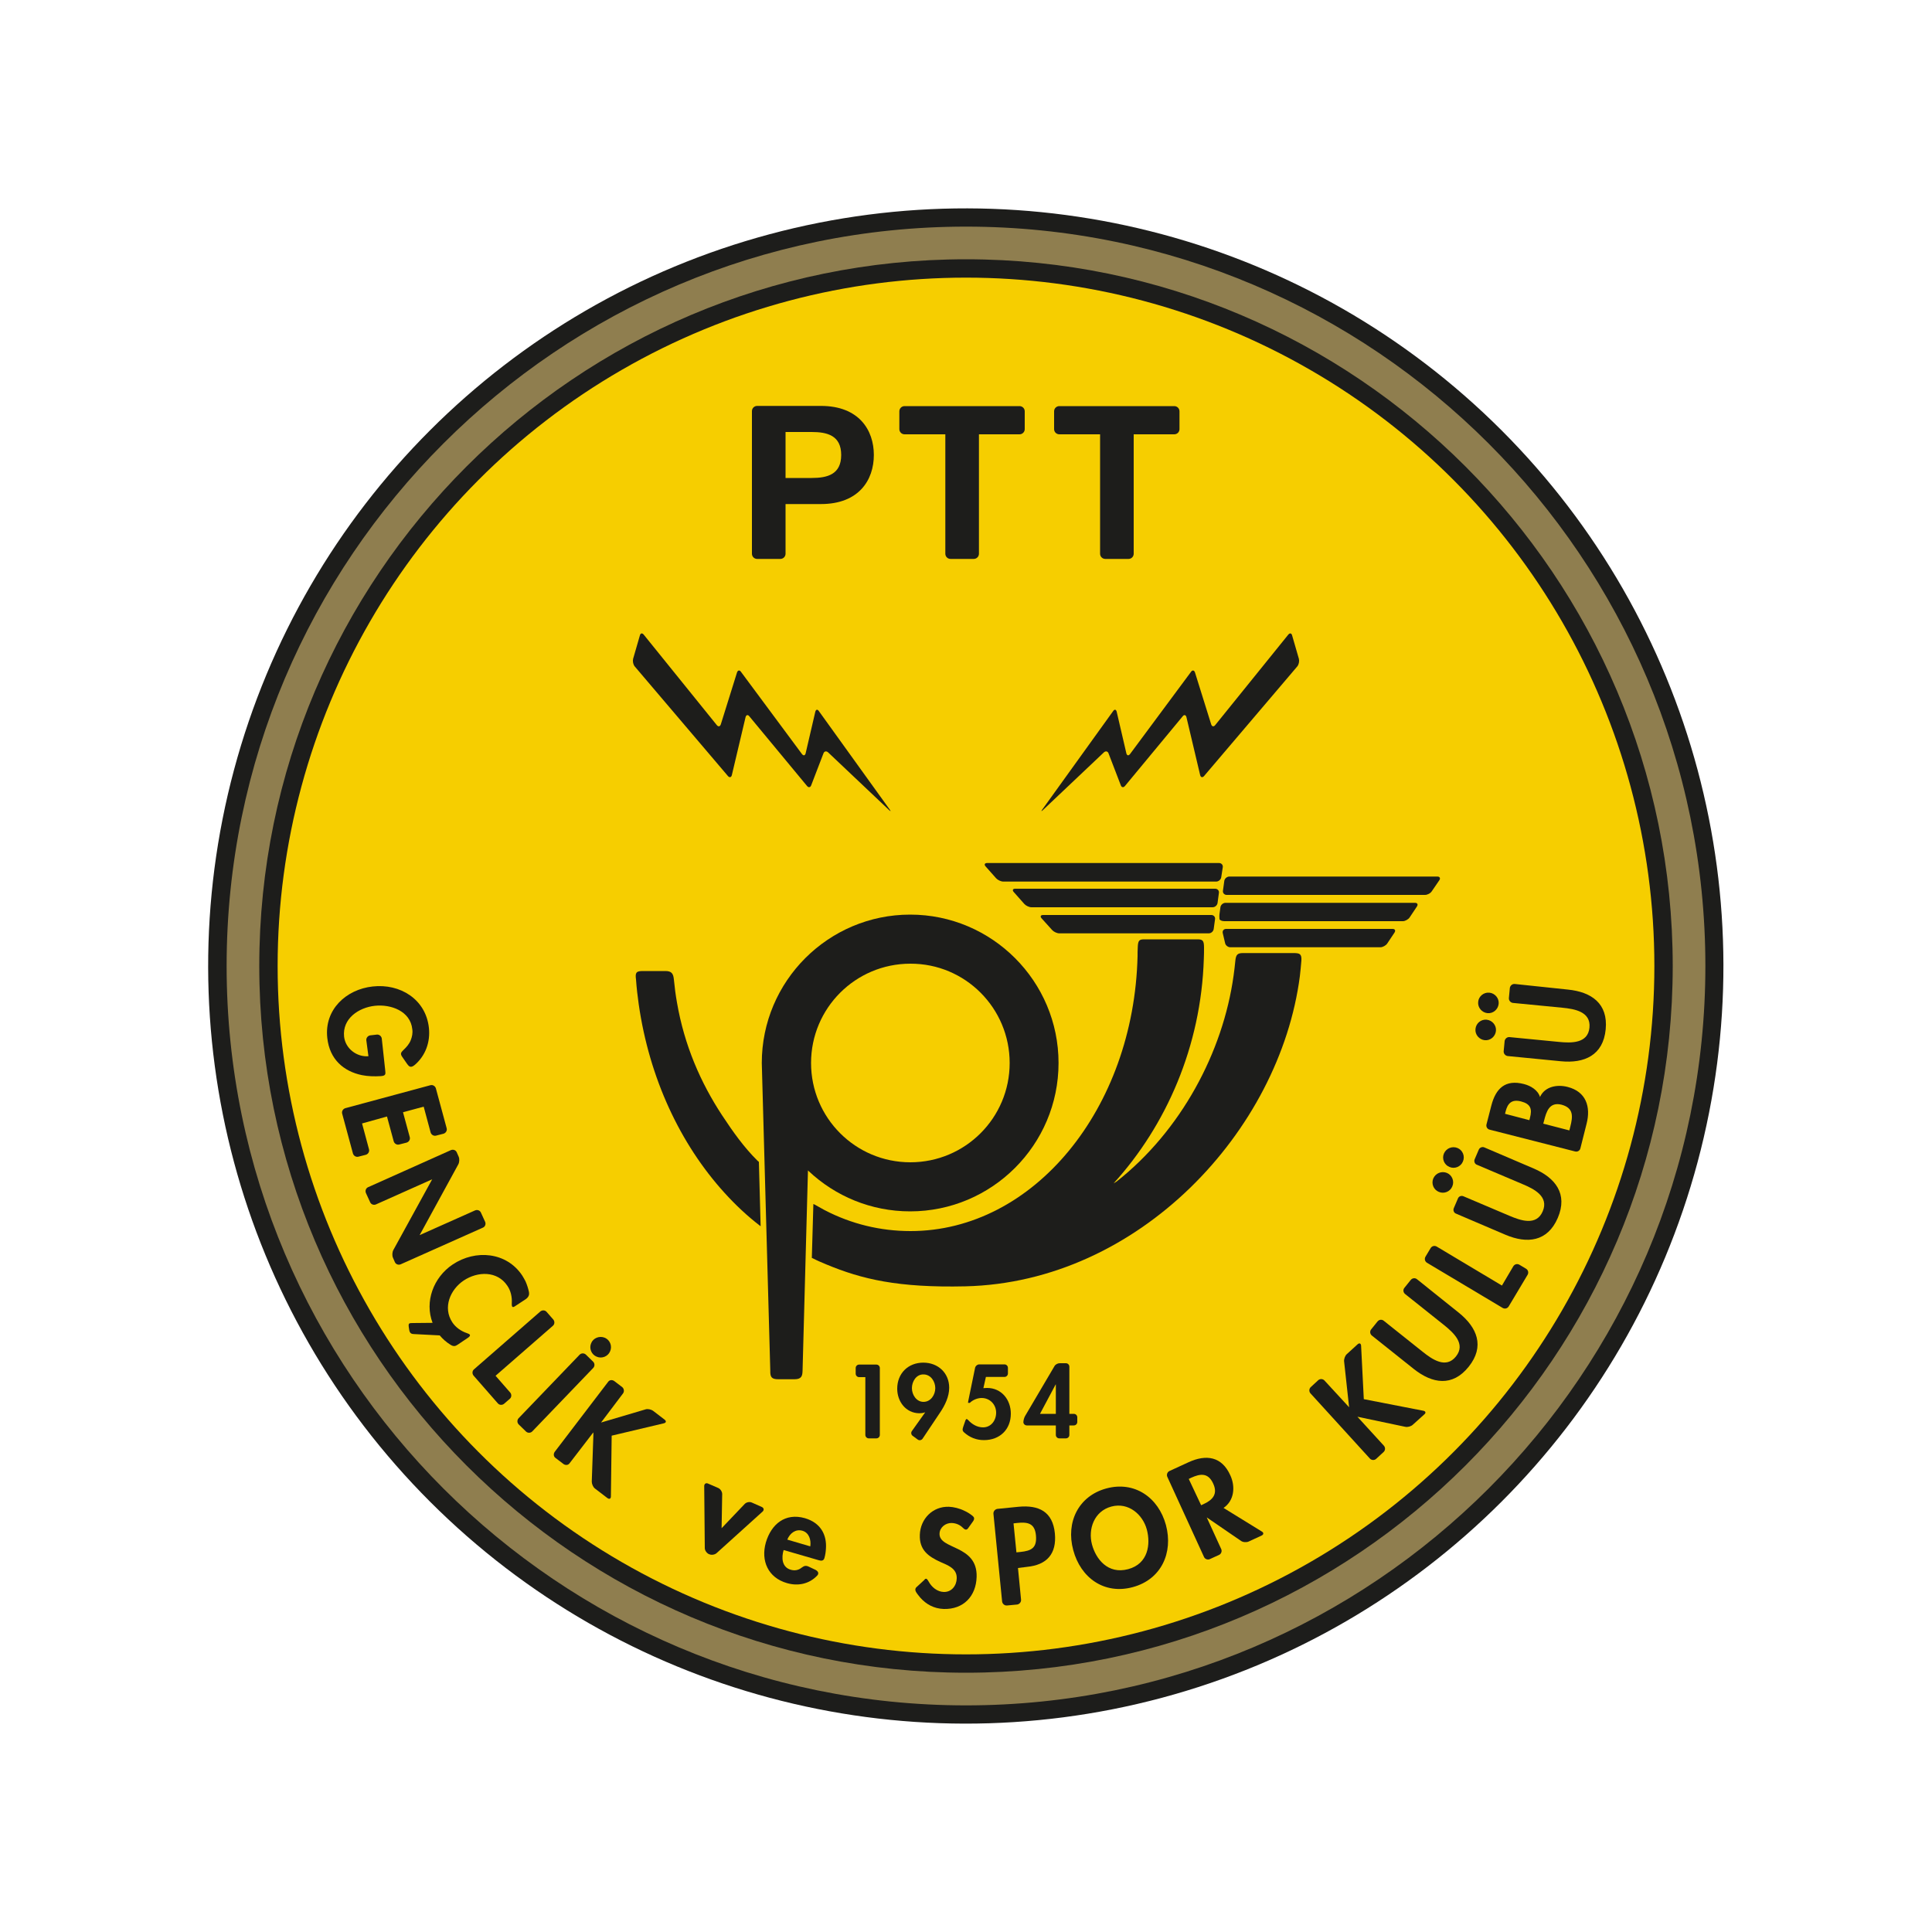 <?xml version="1.0" encoding="utf-8"?>
<!-- Generator: Adobe Illustrator 24.2.0, SVG Export Plug-In . SVG Version: 6.00 Build 0)  -->
<svg version="1.1" id="katman_1" xmlns="http://www.w3.org/2000/svg" xmlns:xlink="http://www.w3.org/1999/xlink" x="0px" y="0px"
	 viewBox="0 0 1000 1000" style="enable-background:new 0 0 1000 1000;" xml:space="preserve">
<style type="text/css">
	.st0{fill:#1D1D1B;}
	.st1{fill:#F6CE00;}
	.st2{fill:#8F7E4F;}
</style>
<g>
	
		<ellipse transform="matrix(0.707 -0.707 0.707 0.707 -207.107 500)" class="st0" cx="500" cy="500" rx="392.2" ry="392.2"/>
	<circle class="st1" cx="500" cy="500" r="356.3"/>
	<path class="st2" d="M117.3,500c0-211,171.7-382.7,382.7-382.7c211,0,382.7,171.7,382.7,382.7S711,882.7,500,882.7
		C289,882.7,117.3,711,117.3,500z M134.2,500c0,201.7,164.1,365.8,365.8,365.8c201.7,0,365.8-164.1,365.8-365.8
		S701.7,134.2,500,134.2C298.3,134.2,134.2,298.3,134.2,500z"/>
	<path class="st0" d="M522.6,550.2c0,28.4-23,51.4-51.4,51.4c-28.4,0-51.4-23-51.4-51.4c0-28.4,23-51.4,51.4-51.4
		C499.6,498.7,522.6,521.8,522.6,550.2z M415.4,709.6l2.8-103.8l0.3,0.3c13.8,13,32.3,20.9,52.6,20.9c42.3,0,76.8-34.4,76.8-76.8
		c0-42.3-34.4-76.8-76.8-76.8c-42.3,0-76.8,34.4-76.8,76.8l4.4,159.3c-0.1,3.4,0.8,4.4,4.2,4.4h8.3C415,713.9,415.3,712,415.4,709.6
		z"/>
	<path class="st0" d="M333.2,328.5c-0.8-1-1.7-0.8-2,0.4l-3.5,12.1c-0.3,1.2,0,2.9,0.8,3.9l48.3,56.8c0.8,0.9,1.7,0.7,2-0.5l7.1-30
		c0.3-1.2,1.2-1.4,1.9-0.5l29.9,36.1c0.8,1,1.8,0.8,2.2-0.4l6.3-16.4c0.4-1.2,1.5-1.4,2.4-0.6l31.6,29.9c0.9,0.8,1,0.7,0.3-0.3
		l-36.7-51c-0.7-1-1.5-0.8-1.8,0.4l-5,21.5c-0.3,1.2-1.1,1.4-1.9,0.4l-31.6-42.6c-0.7-1-1.6-0.8-2,0.3l-8.4,26.9
		c-0.4,1.2-1.3,1.4-2.1,0.4L333.2,328.5z"/>
	<path class="st0" d="M189.6,538.4c-0.1-1.2,0.8-2.3,2-2.5l3.5-0.4c1.2-0.1,2.3,0.8,2.5,2l1.8,16.6c0.2,1.9,0.3,2.7-2.3,2.9
		c-3.4,0.2-6.7,0.1-9.7-0.5c-9.4-1.9-16.8-8.1-18-19.3c-1.6-14.6,9.7-25.1,23.5-26.6c14.2-1.6,27.5,6.6,29.1,21.4
		c0.8,7.4-1.8,14.4-7.2,19.1c-2.2,1.9-3.1,0.9-4-0.3l-2.7-3.9c-0.9-1.4-0.7-2.1,0.7-3.4c1.6-1.5,3-3.1,3.8-5.1
		c0.7-1.8,1.1-3.7,0.8-5.7c-1-9.4-11.1-13-19.4-12.1c-8.3,0.9-16.9,6.6-15.9,16c0.7,6.1,6.5,10.6,12.6,10.1L189.6,538.4z"/>
	<path class="st0" d="M187.4,581.5l3.6,13.4c0.3,1.2-0.4,2.4-1.6,2.8l-3.9,1c-1.2,0.3-2.4-0.4-2.8-1.6l-5.6-20.7
		c-0.3-1.2,0.4-2.4,1.6-2.8l44.1-11.9c1.2-0.3,2.4,0.4,2.8,1.6l5.6,20.7c0.3,1.2-0.4,2.4-1.6,2.8l-3.9,1c-1.2,0.3-2.4-0.4-2.8-1.6
		l-3.6-13.4l-10.7,2.9l3.5,12.9c0.3,1.2-0.4,2.4-1.6,2.8l-3.9,1c-1.2,0.3-2.4-0.4-2.8-1.6l-3.5-12.9L187.4,581.5z"/>
	<path class="st0" d="M214,690.5c-2-0.1-2.1-1.4-2.4-3.5c-0.3-2.1,0.1-2.2,2.1-2.2l10.2-0.1c-4.2-10.9,0.4-23.5,10.4-30.2
		c11.8-7.9,27.9-6.5,36,5.7c0.6,1,1.2,2,1.7,3c0.8,1.8,1.4,3.7,1.8,5.6c0.2,1.2,0,2.4-1.6,3.6l-5.8,3.8c-1.1,0.7-1.6,0.3-1.5-1.6
		c0.2-3.2-0.5-6.5-2.3-9.1c-5.2-7.8-15.4-7.5-22.6-2.7c-7,4.7-10.9,14-5.9,21.6c1.7,2.6,4.5,4.6,7.5,5.6c1.6,0.5,2.4,1.1,0.8,2.3
		l-5.5,3.7c-1.2,0.8-2.1,1.1-3.8,0c-2.1-1.3-3.9-2.9-5.5-4.8C227.6,691.2,216,690.6,214,690.5z"/>
	<path class="st0" d="M286.2,686.2c0.9-0.8,1-2.2,0.2-3.2l-3.5-4c-0.8-0.9-2.2-1-3.2-0.2l-34.4,30c-0.9,0.8-1,2.2-0.2,3.2l12.6,14.4
		c0.8,0.9,2.2,1,3.2,0.2l3-2.6c0.9-0.8,1-2.2,0.2-3.2l-7.6-8.7L286.2,686.2z"/>
	<path class="st0" d="M275.5,740.9c-0.9,0.9-2.3,0.9-3.2,0.1l-3.8-3.7c-0.9-0.9-0.9-2.3-0.1-3.2l31.6-32.9c0.9-0.9,2.3-0.9,3.2-0.1
		l3.8,3.7c0.9,0.9,0.9,2.3,0.1,3.2L275.5,740.9z"/>
	<path class="st0" d="M307.1,741.4c0,0,0.1,1.1,0,2.3l-0.8,23.2c0,1.2,0.7,2.9,1.7,3.6l6.4,4.9c1,0.7,1.8,0.4,1.8-0.9l0.4-31.4
		l27-6.4c1.2-0.3,1.4-1.1,0.4-1.9l-6-4.6c-1-0.7-2.8-1.1-3.9-0.7l-23,6.8l11.4-15.1c0.7-1,0.5-2.4-0.4-3.2l-4.2-3.2
		c-1-0.7-2.4-0.6-3.1,0.4l-27.7,36.3c-0.7,1-0.6,2.4,0.4,3.1l4.2,3.2c1,0.7,2.4,0.6,3.1-0.4L307.1,741.4z"/>
	<path class="st0" d="M385.5,778.4c0.9-0.9,2.5-1.2,3.6-0.7l5.2,2.3c1.1,0.5,1.3,1.6,0.4,2.4l-23.8,21.5c-0.9,0.8-2.6,1.1-3.7,0.6
		l-0.3-0.1c-1.1-0.5-2.1-1.9-2.1-3.1l-0.3-32.1c0-1.2,0.9-1.8,2-1.3l5.3,2.3c1.1,0.5,2,1.9,2,3.1l-0.3,17.7L385.5,778.4z"/>
	<path class="st0" d="M422.8,815.7c-4,4.1-9.7,5.4-15.5,3.7c-9.7-2.8-13.6-11.5-10.9-21c2.8-9.5,10-15.5,20.2-12.6
		c8.2,2.4,11.4,8.6,10.9,15.8c-0.1,1.6-0.3,3.2-0.8,4.9c-0.4,1.3-1.4,1.5-2.8,1.1l-18.3-5.3c-1.2,4-0.9,8.9,3.7,10.2
		c2.1,0.6,4,0.2,5.5-1c1.2-0.8,1.9-1.4,3.6-0.7l3.8,1.8C423.8,813.5,423.9,814.7,422.8,815.7z M419.4,800.4c0.5-3.3-0.6-7.1-4.1-8.1
		c-3.6-1-6.5,1.4-7.8,4.6L419.4,800.4z"/>
	<path class="st0" d="M480.6,818.5c1.6,3,4.5,5.4,7.9,5.5c4,0.1,6.6-3.2,6.7-7c0.2-5.2-4.6-6.8-8.4-8.5c-6.4-2.9-11-6.3-10.7-14.1
		c0.3-8.3,6.7-14.8,15.1-14.5c2.4,0.1,5.4,0.8,8,2.1c1.6,0.7,3.1,1.7,4.3,2.7c0.7,0.6,1.1,1.4,0.1,2.8l-2.5,3.5
		c-0.9,1.3-1.9,0.6-2.7-0.2c-1.5-1.5-3.4-2.4-5.8-2.5c-3.1-0.1-6.2,2.2-6.3,5.5c-0.3,8.4,19.7,5.6,19.2,22.4
		c-0.3,10-6.8,16.9-17.1,16.6c-5-0.2-9-2.4-12.1-5.9c-0.7-0.9-1.5-1.8-2.1-2.8c-0.7-1.2-0.5-2.1,0.4-2.8l3.8-3.5
		C479.2,816.6,479.9,817.2,480.6,818.5z"/>
	<path class="st0" d="M526.9,811.6l1.6,16.4c0.1,1.2-0.8,2.3-2,2.5l-5.3,0.5c-1.2,0.1-2.3-0.8-2.5-2l-4.5-45.5
		c-0.1-1.2,0.8-2.3,2-2.5l11-1.1c10.5-1,17.7,2.5,18.8,13.8c1,10.6-4.2,16.3-14.4,17.3L526.9,811.6z M526.1,803.5l2-0.2
		c5.8-0.6,8.7-2.1,8.1-8.6c-0.6-6.4-4.4-7-9.9-6.4l-1.7,0.2L526.1,803.5z"/>
	<path class="st0" d="M586.3,821.5c-14.8,4-27-4.9-30.8-19.2c-3.9-14.4,2.7-28,17.2-31.9c14.5-3.9,26.9,4.6,30.8,19
		C607.3,803.7,601.1,817.5,586.3,821.5z M575.2,779.8c-8.9,2.4-12.1,11.7-10,19.6c2,7.5,8.2,15.6,18.7,12.8
		c10.5-2.8,11.7-13,9.7-20.5C591.5,783.9,584.1,777.4,575.2,779.8z"/>
	<path class="st0" d="M624.6,785.4l7.5,16.4c0.5,1.1,0,2.5-1.1,3l-4.8,2.2c-1.1,0.5-2.5,0-3-1.1l-19-41.5c-0.5-1.1,0-2.5,1.1-3
		l10-4.6c9-4.1,17.1-3,21.5,6.8c2.7,5.8,2.1,13.1-3.5,16.9l19.8,12.2c1.1,0.6,1,1.6-0.1,2.1l-6.7,3.1c-1.1,0.5-2.9,0.4-3.9-0.3
		L624.6,785.4z M621.7,779.1l1.1-0.5c4.9-2.2,7.7-5.3,5.1-10.8c-2.6-5.6-6.6-5.1-11.4-2.9l-1.2,0.6L621.7,779.1z"/>
	<path class="st0" d="M702.6,733.3l13.7,15c0.8,0.9,0.8,2.3-0.1,3.2l-3.9,3.6c-0.9,0.8-2.3,0.8-3.2-0.1l-30.8-33.8
		c-0.8-0.9-0.8-2.3,0.1-3.2l3.9-3.6c0.9-0.8,2.3-0.8,3.2,0.1l12.8,13.9l-2.6-23.8c-0.1-1.2,0.5-2.9,1.4-3.7l5.6-5.1
		c0.9-0.8,1.7-0.5,1.8,0.7l1.4,27.7l30.8,6c1.2,0.2,1.5,1.1,0.5,1.9l-6,5.4c-0.9,0.8-2.6,1.3-3.9,1L702.6,733.3z"/>
	<path class="st0" d="M733.4,662.1c-1-0.8-2.4-0.6-3.2,0.4l-3.3,4.1c-0.8,1-0.6,2.4,0.4,3.2l20.2,16.1c4.8,3.9,11.3,9.7,6.1,16.2
		c-5.2,6.5-12.3,1.5-17.2-2.4l-20.2-16.1c-1-0.8-2.4-0.6-3.2,0.4l-3.3,4.1c-0.8,1-0.6,2.4,0.4,3.2l21.7,17.3
		c9.6,7.6,20,9.3,28.4-1.2c8.4-10.5,4.4-20.3-5.2-28L733.4,662.1z"/>
	<path class="st0" d="M743.6,645.2c-1.1-0.6-2.4-0.3-3.1,0.8l-2.7,4.5c-0.6,1.1-0.3,2.4,0.8,3.1l39.2,23.4c1.1,0.6,2.4,0.3,3.1-0.8
		l9.8-16.4c0.6-1.1,0.3-2.4-0.8-3.1l-3.5-2.1c-1.1-0.6-2.4-0.3-3.1,0.8l-5.9,10L743.6,645.2z"/>
	<path class="st0" d="M748.9,607.1c2.7,1.1,4,4.3,2.8,7c-1.1,2.7-4.3,4-7,2.8c-2.7-1.1-4-4.3-2.8-7
		C743.1,607.2,746.2,606,748.9,607.1z"/>
	<path class="st0" d="M754.4,594.2c2.7,1.1,4,4.3,2.8,7c-1.1,2.7-4.3,4-7,2.8c-2.7-1.1-4-4.3-2.8-7
		C748.6,594.3,751.7,593.1,754.4,594.2z"/>
	<path class="st0" d="M768.3,593.9c-1.1-0.5-2.5,0.1-2.9,1.2l-2.1,4.9c-0.5,1.1,0,2.5,1.2,2.9l23.8,10.1c5.7,2.4,13.5,6.3,10.2,14
		c-3.3,7.7-11.5,4.7-17.2,2.3l-23.8-10.1c-1.1-0.5-2.5,0-2.9,1.2l-2.1,4.9c-0.5,1.1,0,2.5,1.2,2.9l25.5,10.9
		c11.3,4.8,21.8,3.6,27.1-8.7c5.3-12.4-1.2-20.8-12.5-25.6L768.3,593.9z"/>
	<path class="st0" d="M771.9,572.3c2.3-9,7.3-13.7,16.9-11.2c3.5,0.9,7.2,3.1,8.3,6.7c2.5-5.5,9-6.6,14.3-5.2
		c9.5,2.4,12.1,10.2,9.8,19.1l-3.2,12.7c-0.3,1.2-1.5,1.9-2.7,1.6l-44.3-11.3c-1.2-0.3-1.9-1.5-1.6-2.7L771.9,572.3z M791.6,579.8
		l0.3-1.2c1.2-4.6,0.4-7.2-4.6-8.5c-5-1.3-7,1.2-8,5.2l-0.3,1.2L791.6,579.8z M812.3,585.1l0.5-2c1.3-5.1,1.8-9.6-4.5-11.3
		c-6.3-1.6-7.9,3.5-9.1,8.3l-0.4,1.5L812.3,585.1z"/>
	<path class="st0" d="M769.5,527.8c2.9,0.3,5.1,2.9,4.8,5.8c-0.3,2.9-2.9,5.1-5.8,4.8c-2.9-0.3-5.1-2.9-4.8-5.8
		C764,529.6,766.6,527.5,769.5,527.8z"/>
	<path class="st0" d="M770.9,513.8c2.9,0.3,5.1,2.9,4.8,5.8c-0.3,2.9-2.9,5.1-5.8,4.8c-2.9-0.3-5.1-2.9-4.8-5.8
		C765.3,515.7,768,513.5,770.9,513.8z"/>
	<path class="st0" d="M784,509.3c-1.2-0.1-2.3,0.8-2.5,2l-0.5,5.3c-0.1,1.2,0.8,2.3,2,2.5l25.7,2.5c6.2,0.6,14.8,2,14,10.3
		c-0.8,8.3-9.5,8-15.7,7.4l-25.7-2.5c-1.2-0.1-2.3,0.8-2.5,2l-0.5,5.3c-0.1,1.2,0.8,2.3,2,2.5l27.6,2.7c12.2,1.2,21.9-3.1,23.2-16.5
		c1.3-13.4-7.4-19.4-19.6-20.6L784,509.3z"/>
	<path class="st0" d="M666.8,328.5c0.8-1,1.7-0.8,2,0.4l3.5,12.1c0.3,1.2,0,2.9-0.8,3.9l-48.3,56.8c-0.8,0.9-1.7,0.7-2-0.5l-7.1-30
		c-0.3-1.2-1.2-1.4-1.9-0.5l-29.9,36.1c-0.8,1-1.8,0.8-2.2-0.4l-6.3-16.4c-0.4-1.2-1.5-1.4-2.4-0.6l-31.6,29.9
		c-0.9,0.8-1,0.7-0.3-0.3l36.7-51c0.7-1,1.5-0.8,1.8,0.4l5,21.5c0.3,1.2,1.1,1.4,1.9,0.4l31.6-42.6c0.7-1,1.6-0.8,2,0.3l8.4,26.9
		c0.4,1.2,1.3,1.4,2.1,0.4L666.8,328.5z"/>
	<path class="st0" d="M332.7,502.6h11.7c3.2,0,4.1,1.3,4.4,4.4c0.4,4.1,0.9,8,1.6,11.9c3.8,22.1,12.2,41.4,23.3,58.3
		c5.6,8.5,11.4,16.7,18.4,23.6l0.7,0.6l0.9,33.3l-0.4-0.3c-6.5-5-12.6-10.7-18.3-17c-22.9-25.2-38.9-59.3-44.4-97.6
		c-0.6-4.2-1.1-8.5-1.4-12.8C328.7,503.4,329.3,502.6,332.7,502.6z"/>
	<path class="st0" d="M673.6,497.1c-0.2,2.7-0.5,5.5-0.8,8.2c-10.4,80.1-83.3,158.4-173.1,160.5c-34.9,0.8-53.6-3.7-71.9-11.3
		c-2.4-1-4.8-2-7.1-3.2l-0.5-0.2c0.3-10.7,0.6-20.6,0.8-27.9l0.5,0.2c1.8,1,3.6,2,5.4,3c13.7,7.1,28.7,10.8,44.4,10.8
		c63.7,0,115.6-63.3,117.5-142.3c0-1.5,0-3,0.1-4.5c0.1-4,1-4.2,3.7-4.2h27.1c2.7,0,3.5,0.5,3.5,4.2c0,2,0,3.9-0.1,5.8
		c-1.4,45.4-19.5,86.4-46.7,116.3l1.5-0.9c33.4-26.3,55.1-67,60.6-106.6c0.4-2.5,0.6-5.1,0.9-7.6c0.3-3.4,1.2-4.1,4.1-4.1H670
		C672.5,493.4,673.8,493.6,673.6,497.1z"/>
	<path class="st0" d="M729.6,474.9c-0.7,1-2.3,1.9-3.5,1.9h-92.4c-1.2,0-2.4-0.5-2.5-1.1c-0.1-0.6-0.1-2.1,0.1-3.3l0.4-2.9
		c0.2-1.2,1.4-2.2,2.6-2.2h98.1c1.2,0,1.7,0.8,1,1.9L729.6,474.9z"/>
	<path class="st0" d="M632.9,448.9c0.2-1.2-0.7-2.2-1.9-2.2H510.9c-1.2,0-1.6,0.8-0.8,1.7l5.5,6.2c0.8,0.9,2.5,1.7,3.7,1.7h110.2
		c1.2,0,2.4-1,2.6-2.2L632.9,448.9z"/>
	<path class="st0" d="M630.2,467.4c-0.2,1.2-1.3,2.2-2.6,2.2h-93.7c-1.2,0-2.9-0.8-3.7-1.7l-5.5-6.2c-0.8-0.9-0.5-1.7,0.7-1.7h103.6
		c1.2,0,2.1,1,1.9,2.2L630.2,467.4z"/>
	<path class="st0" d="M628.2,480.9c-0.2,1.2-1.3,2.2-2.6,2.2h-77.3c-1.2,0-2.9-0.8-3.7-1.7l-5.5-6.1c-0.8-0.9-0.5-1.7,0.8-1.7H627
		c1.2,0,2.1,1,1.9,2.2L628.2,480.9z"/>
	<path class="st0" d="M718,488.4c-0.7,1-2.3,1.9-3.5,1.9h-77.7c-1.2,0-2.5-1-2.7-2.2l-1.2-5.1c-0.3-1.2,0.5-2.2,1.7-2.2h86.2
		c1.2,0,1.7,0.8,1,1.9L718,488.4z"/>
	<path class="st0" d="M745,455.6c0.7-1,0.2-1.9-1-1.9H636.3c-1.2,0-2.4,1-2.6,2.2l-0.7,5.1c-0.2,1.2,0.7,2.2,1.9,2.2h102.7
		c1.2,0,2.8-0.8,3.5-1.9L745,455.6z"/>
	<path class="st0" d="M313,692.4c2.7,1.1,4,4.3,2.8,7c-1.1,2.7-4.3,4-7,2.8c-2.7-1.1-4-4.3-2.8-7C307.1,692.5,310.3,691.3,313,692.4
		z"/>
	<path class="st0" d="M447.9,742.7c0,1,0.8,1.8,1.8,1.8h3.9c1,0,1.8-0.8,1.8-1.8v-34.6c0-1-0.8-1.8-1.8-1.8h-8.9
		c-1,0-1.8,0.8-1.8,1.8v2.9c0,1,0.8,1.8,1.8,1.8h3.2V742.7z"/>
	<path class="st0" d="M478.9,731c0,0-1.2,0.5-3.1,0.5c-7-0.1-11.4-6.1-11.4-12.7c0-7.9,5.6-13.5,13.5-13.5c7.6,0,13.4,5.3,13.4,13
		c0,4.6-2.2,9.1-4.7,12.8l-9.1,13.6c-0.6,0.8-1.7,1-2.5,0.4l-2.6-1.9c-0.8-0.6-1-1.7-0.4-2.5L478.9,731z M472,718.5
		c0,3.4,2.3,7.1,6,7.1c3.8,0,6.1-3.7,6.1-7.1c0-3.4-2.3-7.1-6.1-7.1C474.3,711.3,472,715,472,718.5z"/>
	<path class="st0" d="M501.2,725l3.5-17c0.2-1,1.2-1.8,2.2-1.8h13c1,0,1.8,0.8,1.8,1.8v2.9c0,1-0.8,1.8-1.8,1.8h-9.6l-1.3,5.8
		l1.9-0.1c7.5,0,12.3,6.1,12.3,13.3c0,8.2-5.7,13.7-13.9,13.7c-4,0-7.4-1.4-10.3-4c-0.7-0.6-1-1.3-0.5-2.7l1.2-3.5
		c0.4-1,0.8-0.8,1.4-0.2c2,2.2,4.7,3.8,7.7,3.8c4.2,0,6.8-3.6,6.8-7.6c0-4.2-3.2-7.6-7.5-7.6c-2.2,0-4.6,1-6.1,2.5
		c0,0-0.2,0.1-0.8,0C501,726.4,501,725.9,501.2,725z"/>
	<path class="st0" d="M553.5,742.7c0,1-0.8,1.8-1.8,1.8h-3.4c-1,0-1.8-0.8-1.8-1.8v-4.9h-15c-1,0-1.8-0.8-1.8-1.7
		c0-0.9,0.4-2.4,0.9-3.2l15.2-25.8c0.5-0.9,1.7-1.5,2.7-1.5h3.2c1,0,1.8,0.8,1.8,1.8v24.4h2.3c1,0,1.8,0.8,1.8,1.8v2.4
		c0,1-0.8,1.8-1.8,1.8h-2.3V742.7z M546.5,716.6h-0.1l-8.1,15.2h8.2V716.6z"/>
	<path class="st0" d="M406.6,260.9v25.7c0,1.5-1.2,2.7-2.7,2.7h-12c-1.5,0-2.7-1.2-2.7-2.7v-73.8c0-1.5,1.2-2.7,2.7-2.7h33
		c19.7,0,27.4,12.5,27.4,25.4c0,12.9-7.7,25.4-27.4,25.4H406.6z M406.6,247.4h13.5c8.1,0,15.3-1.8,15.3-11.9
		c0-10.1-7.2-11.9-15.3-11.9h-13.5V247.4z"/>
	<path class="st0" d="M468.2,224.8c-1.5,0-2.7-1.2-2.7-2.7v-9.2c0-1.5,1.2-2.7,2.7-2.7h59.5c1.5,0,2.7,1.2,2.7,2.7v9.2
		c0,1.5-1.2,2.7-2.7,2.7h-21v61.8c0,1.5-1.2,2.7-2.7,2.7h-12c-1.5,0-2.7-1.2-2.7-2.7v-61.8H468.2z"/>
	<path class="st0" d="M548.3,224.8c-1.5,0-2.7-1.2-2.7-2.7v-9.2c0-1.5,1.2-2.7,2.7-2.7h59.5c1.5,0,2.7,1.2,2.7,2.7v9.2
		c0,1.5-1.2,2.7-2.7,2.7h-21v61.8c0,1.5-1.2,2.7-2.7,2.7h-12c-1.5,0-2.7-1.2-2.7-2.7v-61.8H548.3z"/>
	<path class="st0" d="M237.2,602.7c0.6-1.1,0.7-2.9,0.2-4l-1-2.3c-0.5-1.1-1.8-1.6-3-1.1l-42.9,19.2c-1.1,0.5-1.6,1.8-1.1,3l2.2,4.8
		c0.5,1.1,1.8,1.6,3,1.1l29.1-13l-20.1,36.6c-0.6,1.1-0.7,2.9-0.2,4l1,2.3c0.5,1.1,1.8,1.6,3,1.1l42.6-19c1.1-0.5,1.6-1.8,1.1-3
		l-2.2-4.8c-0.5-1.1-1.8-1.6-3-1.1l-28.7,12.8L237.2,602.7z"/>
</g>
</svg>
